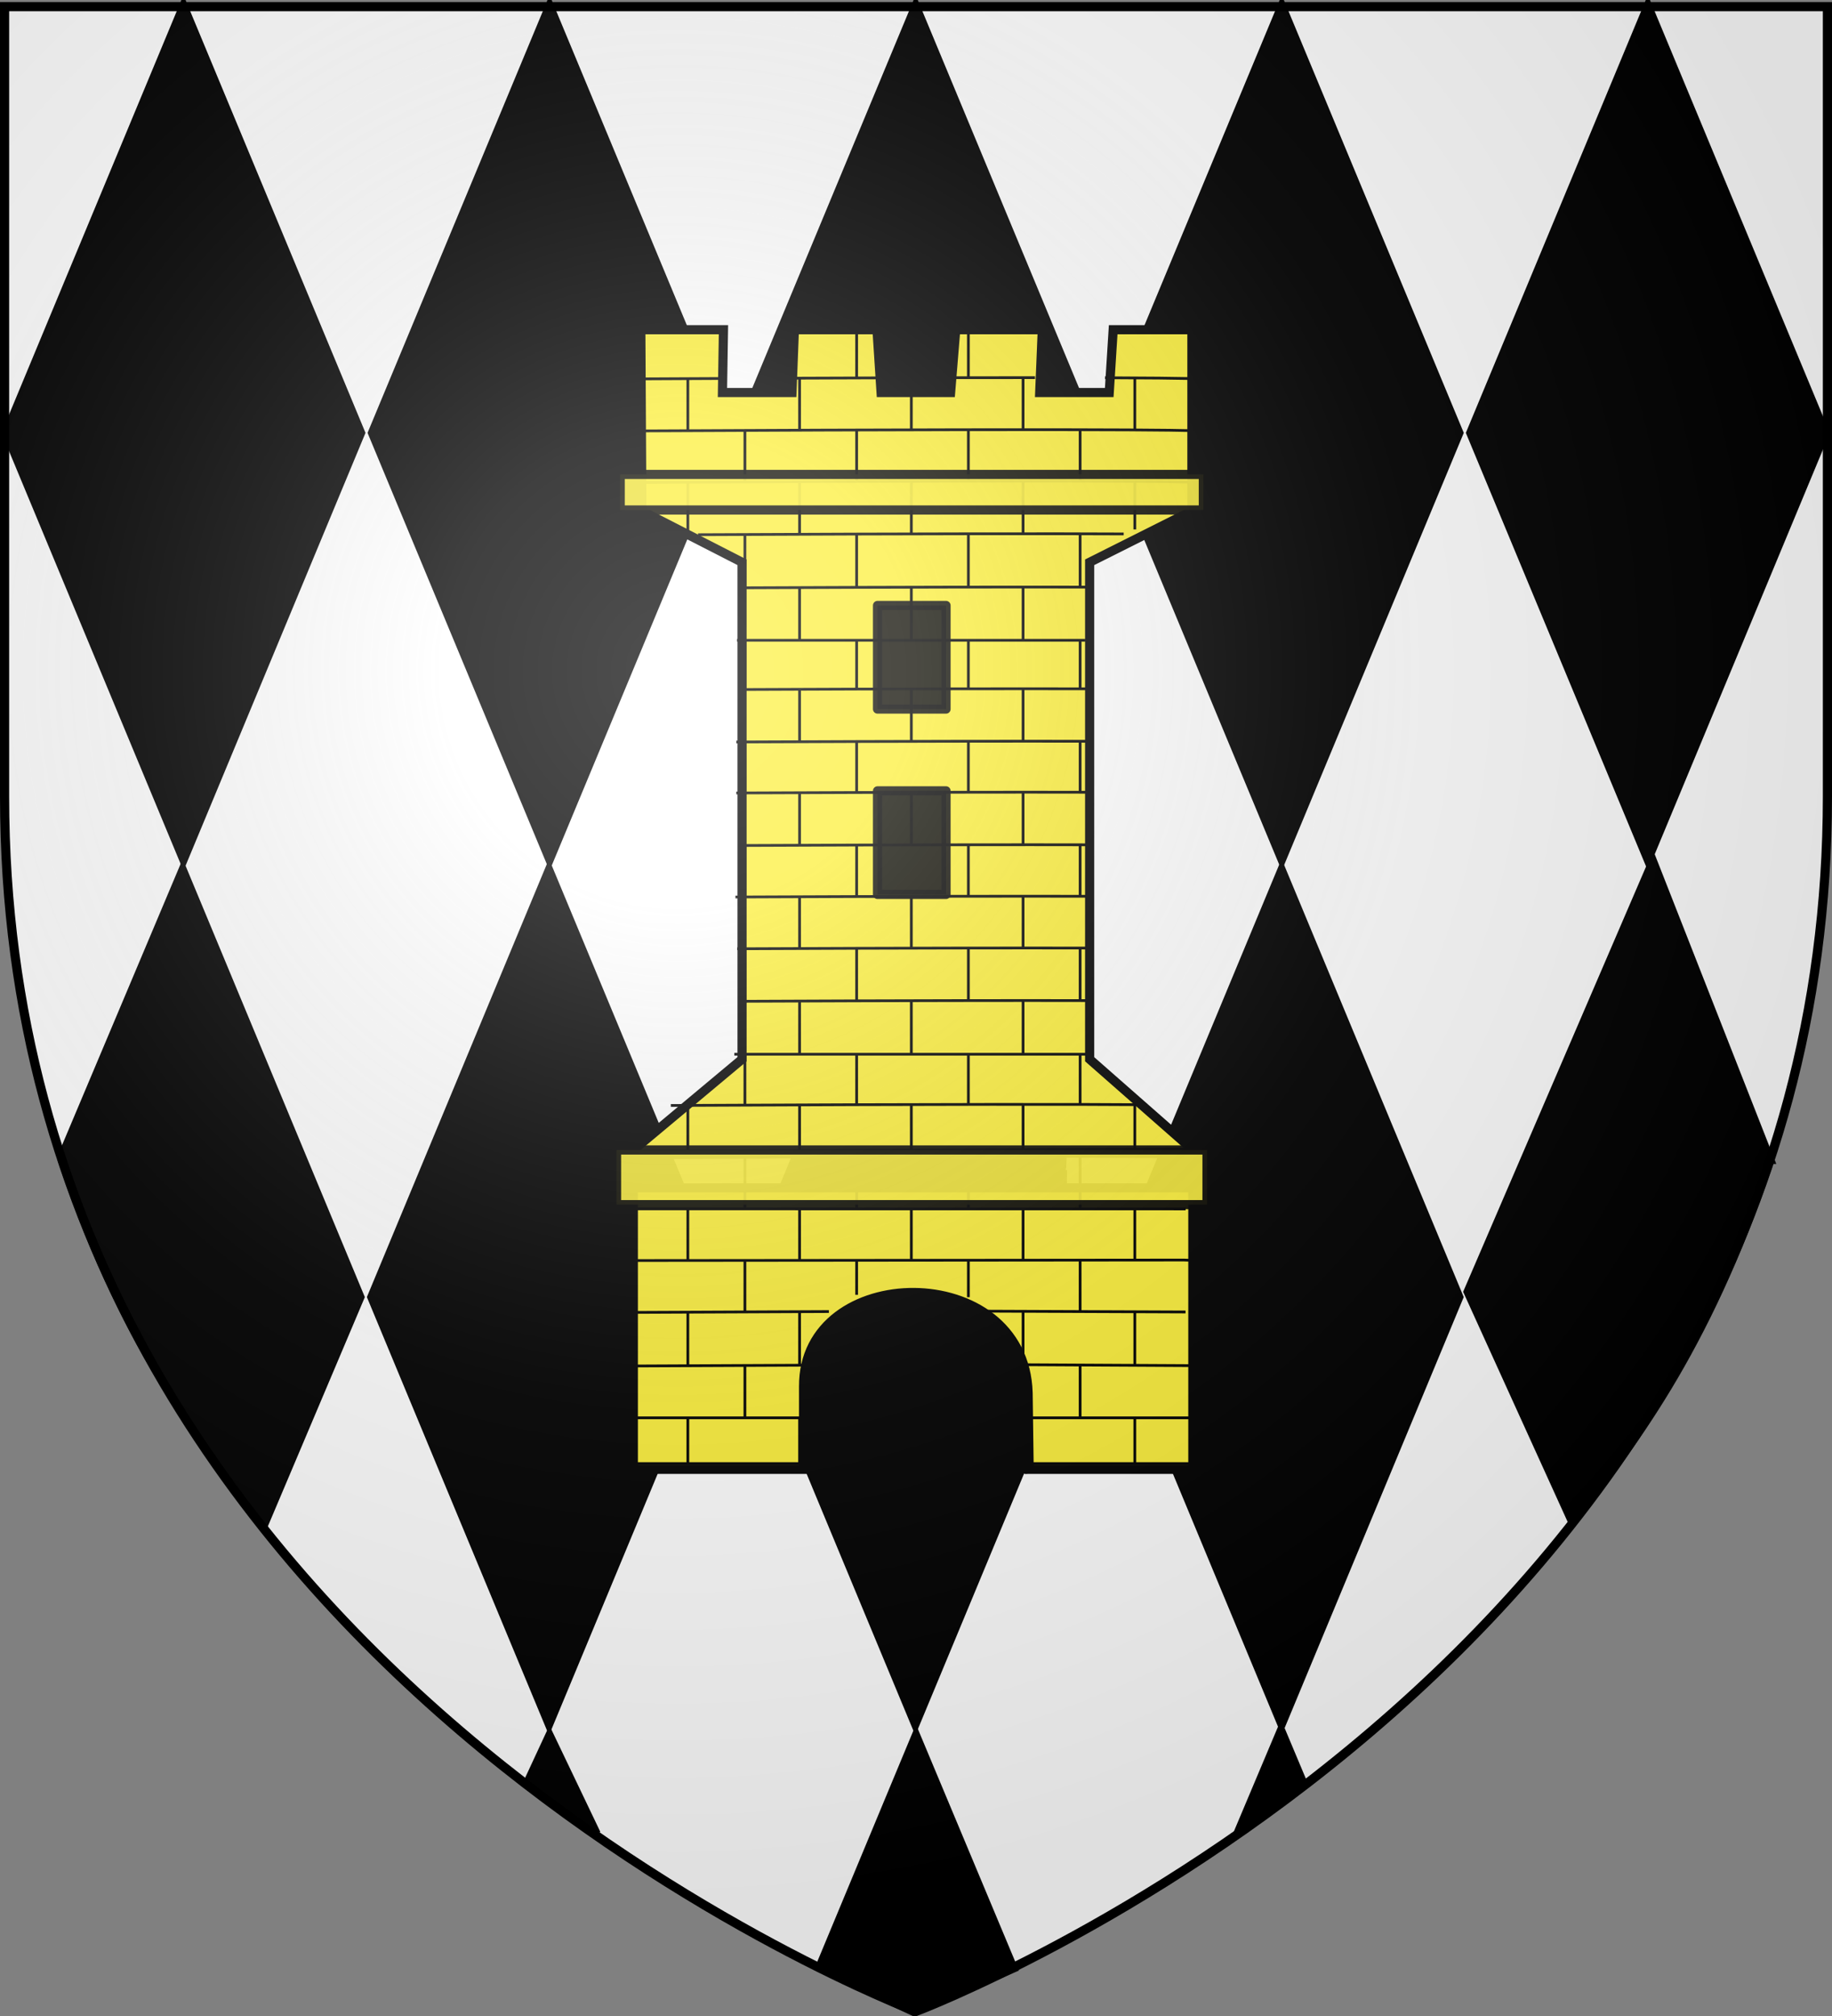 <svg xmlns="http://www.w3.org/2000/svg" xmlns:xlink="http://www.w3.org/1999/xlink" width="600" height="660" version="1.0"><rect width="100%" height="100%" fill="#808080" stroke="none"/><defs><linearGradient id="b"><stop offset="0" style="stop-color:white;stop-opacity:.314"/><stop offset=".19" style="stop-color:white;stop-opacity:.251"/><stop offset=".6" style="stop-color:#6b6b6b;stop-opacity:.125"/><stop offset="1" style="stop-color:black;stop-opacity:.125"/></linearGradient><linearGradient id="a"><stop offset="0" style="stop-color:#fd0000;stop-opacity:1"/><stop offset=".5" style="stop-color:#e77275;stop-opacity:.659"/><stop offset="1" style="stop-color:black;stop-opacity:.323"/></linearGradient><linearGradient id="c"><stop offset="0" style="stop-color:white;stop-opacity:1"/><stop offset="1" style="stop-color:white;stop-opacity:1"/></linearGradient><radialGradient xlink:href="#b" id="d" cx="221.445" cy="226.331" r="300" fx="221.445" fy="226.331" gradientTransform="matrix(1.353 0 0 1.349 -77.63 -85.747)" gradientUnits="userSpaceOnUse"/></defs><g style="opacity:1;display:inline"><path d="M300.397 658.5s298.5-112.32 298.5-397.772V2.176h-597v258.552c0 285.452 298.5 397.772 298.5 397.772z" style="fill:#fff;fill-opacity:1;fill-rule:evenodd;stroke:none;stroke-width:1px;stroke-linecap:butt;stroke-linejoin:miter;stroke-opacity:1"/></g><g style="display:inline"><g style="fill:#000;fill-opacity:1"><path d="M-144.862 164.252H67.971v212.833h-212.833zM73.649 382.763h212.833v212.833H73.649zM292.161 601.275h212.833v212.833H292.161zM510.672 819.786h212.833v212.833H510.672zM729.184 1038.298h212.833v212.833H729.184z" style="opacity:1;fill:#000;fill-opacity:1;fill-rule:evenodd;stroke:#000;stroke-width:4.457;stroke-miterlimit:4;stroke-dasharray:none;stroke-opacity:1;display:inline" transform="scale(.388 .933) rotate(-45 -85.168 -22.075)"/></g><path d="m-179.606 231.022 103.697.73v152.164l-81.239-.73c-10.953-37.285-29.252-89.431-22.458-152.164z" style="fill:#000;fill-opacity:1;fill-rule:evenodd;stroke:#000;stroke-width:3.187;stroke-miterlimit:4;stroke-opacity:1;display:inline" transform="scale(.543 1.306) rotate(-45)"/><path d="M-71.85 387.976H80.314V540.14H-71.85zM84.374 544.199h152.164v152.164H84.374zM240.597 700.423h152.164v152.164H240.597z" style="fill:#000;fill-opacity:1;fill-rule:evenodd;stroke:#000;stroke-width:3.187;stroke-miterlimit:4;stroke-dasharray:none;stroke-opacity:1;display:inline" transform="scale(.543 1.306) rotate(-45)"/><path d="m172.578 583.922 7.386-15.902 15.426 32.24-22.812-16.338zM268.29 644.212l31.702-76.192 31.975 76.394-32.536 14.337-31.141-14.54zM426.935 583.985 419.55 566.4l-14.304 33.924 21.69-16.338zM579.789 379.72l-38.433-97.87-60.7 141.049 34.296 75.453c18.53-24.312 43.348-54.44 64.837-118.631z" style="fill:#000;fill-opacity:1;fill-rule:evenodd;stroke:#000;stroke-width:2.684;stroke-miterlimit:4;stroke-opacity:1;display:inline"/><g transform="translate(8 -6)"><path d="M298.987 424.773c0-4.003.112-7.359-.616-12.817-.727-5.459.364-10.917.364-14.92s-.727-10.917.364-17.103c1.092-6.187 2.548-9.462 7.278-12.373 4.731-2.911 4.003-4.003 10.917-4.003s9.462.728 11.281 1.456c1.82.728 6.914 4.73 8.37 7.642 1.456 2.91 3.639 4.003 3.639 13.1v32.751c0 1.456.364 5.512.364 5.512l-41.961.755z" style="fill:#fff;fill-opacity:1;fill-rule:evenodd;stroke:none;stroke-width:1px;stroke-linecap:butt;stroke-linejoin:miter;stroke-opacity:1"/><g style="fill:#2b5df2"><path d="M326.483 507.923c2.668-1.334 6.67-2.668 8.672-.667 2 2.001 3.335 6.003 2.668 16.676-.667 10.672 0 23.345-.667 24.68-.667 1.333-8.689 3.118-10.69.45-2.001-2.668.017-16.46.017-23.796 0-7.337-.667-16.009 0-17.343z" style="fill:#fff;fill-opacity:1;fill-rule:evenodd;stroke:none;stroke-width:1px;stroke-linecap:butt;stroke-linejoin:miter;stroke-opacity:1" transform="matrix(.558 0 0 .558 106.018 -45.81)"/><path d="M428.698 508.33c2.668-1.334 6.67-2.668 8.67-.667 2.002 2.001 3.336 6.003 2.669 16.676-.667 10.672 0 23.345-.667 24.68-.667 1.333-8.689 4.019-10.69 1.35-2-2.667-1.334-16.008-1.334-23.345s.685-17.36 1.352-18.694z" style="fill:#fff;fill-opacity:1;fill-rule:evenodd;stroke:none;stroke-width:1px;stroke-linecap:butt;stroke-linejoin:miter;stroke-opacity:1;display:inline" transform="matrix(.558 0 0 .558 106.018 -45.81)"/></g><path d="M298.88 417.37c-.234-3.954-.36-9.873-.28-13.154.082-3.28.195-9.871.251-14.647.16-13.496 1.58-17.35 8.136-22.07 4.727-3.404 5.817-3.69 13.061-3.434 7.382.261 9.458 1.03 13.51 5.008 3.777 3.707 5.86 7.515 6.488 11.858.277 1.92.509 12.294.514 23.053l.01 19.562-1.136.23c-.625.126-9.91.355-20.63.507l-19.495.278-.428-7.19z" style="fill:#000;fill-opacity:1;stroke:#000;stroke-width:2.02;stroke-miterlimit:4;stroke-dasharray:none;stroke-opacity:0"/><path d="m299.015 422.597.009-2.14.124 2.03c.068 1.118.141 2.049.163 2.07.056.054 23.308-.283 30.665-.445 7.057-.155 9.113-.24 10.015-.413l.579-.11.009-1.973c.008-1.785.014-1.893.064-1.136.03.46.104 1.437.164 2.172l.108 1.336c-.007.004-41.384.748-41.611.749h-.297l.008-2.14zM298.137 409.649c-.003-.066.012-.103.033-.082.02.02.023.075.005.12-.02.05-.035.035-.038-.038z" style="fill:#000;fill-opacity:1;stroke:#000;stroke-width:.25;stroke-miterlimit:4;stroke-dasharray:none;stroke-opacity:0"/><path d="M298.632 414.06c0-.11-.086-.908-.19-1.776-.391-3.228-.365-5.762.118-11.422.029-.33.038 1.406.021 3.907-.019 2.858-.002 5.397.047 6.958.042 1.353.06 2.475.04 2.495-.02.02-.036-.053-.036-.162z" style="fill:#000;fill-opacity:1;stroke:#000;stroke-width:.25;stroke-miterlimit:4;stroke-dasharray:none;stroke-opacity:0"/><path d="M299.226 402.777c.001.152-.014.3-.06.445-.065.167-.19.3-.282.45a.455.455 0 0 0-.033.321c.03.119.045.24.053.362.007.125.007.25.007.375l-.001.383-.003.505c-.003.214-.002.428 0 .641.01.17-.003.339-.026.508-.025.21-.03.42-.034.632-.002.151 0 .303 0 .454 0 .182-.004.364-.004.546-.004.178.015.357-.01.534-.054.232-.082.47-.1.707-.013.21-.014.419-.018.628-.007.291 0 .583 0 .874a83.713 83.713 0 0 1 .005 1.288c-.004.177.034.351.069.524.04.218.045.44.05.66l-.003.951c.012.157-.025.323.022.477.046.15.213.407.29.538.203.362.478.68.682 1.041.106.19.126.268.2.47.083.266.181.555.095.832-.052.1-.092.208-.162.297-.389.219-.868.79-.979.24a1.148 1.148 0 0 0-.082-.333 7.065 7.065 0 0 1-.218-.472c.012-.01-.133-.358-.092-.205 1.06-.641.86-.703.74-.33-.048.148-.102.292-.155.437a3.594 3.594 0 0 0-.19.811c-.007.135-.03.273-.01.407.238.192.037.025-.786.388-.025.01.044-.034.06-.056.089-.134.13-.313.18-.463.093-.3.163-.606.203-.917.015-.114.02-.234-.05-.33-.054-.074-.135-.116-.195-.186-.039-.074-.025-.034-.041-.118l.82-.428c-.004.046-.008.024.011.067.066.068.155.112.204.196.078.12.094.256.068.397-.048.318-.13.63-.217.938-.05.182-.503 1.932-1.075.945-.024-.144 0-.292.01-.436.038-.285.105-.565.2-.837.048-.14.099-.278.135-.42l.019-.08c.003-.018-.008-.044.007-.054.262-.176.54-.328.808-.492.09.086.11.203.146.318.064.16.132.318.22.466.054.11.081.23.094.352.004.022.006.089.032.103.01.006.045-.018.034-.011l-.765.443c.115-.033.127-.167.192-.253.138-.242.041-.543-.025-.792-.028-.077-.051-.156-.083-.231-.192-.46-.51-.857-.786-1.267-.101-.15-.277-.377-.335-.554-.052-.159-.008-.33-.022-.492 0-.314 0-.629-.009-.943a4.156 4.156 0 0 0-.048-.643c-.033-.179-.084-.357-.078-.54.002-.21.004-.418.001-.628l.003-.664c0-.292.006-.583 0-.874a6.98 6.98 0 0 1 .01-.632c.021-.239.048-.477.092-.713.038-.17.01-.348.021-.522 0-.18-.004-.36-.005-.54a14.583 14.583 0 0 1 .035-1.099c.015-.167.043-.332.032-.5.001-.213.002-.427-.001-.64l-.003-.502v-.383c0-.123 0-.246-.005-.37a1.718 1.718 0 0 0-.047-.348.616.616 0 0 1 .008-.384c.084-.155.205-.281.287-.437a.821.821 0 0 0 .066-.41l.827-.422z" style="fill:#000;fill-opacity:1;stroke:#000;stroke-width:4;stroke-miterlimit:4;stroke-dasharray:none;stroke-opacity:0"/><path d="M299.1 416.356c-.022.23-.001.457.018.686.021.21.031.421.036.632 0 .203.003.406.004.608a34.89 34.89 0 0 0 0 .578v.53c0 .155.002.311.001.467v.459c-.002.183-.003.365-.001.548a.53.53 0 0 0 .073.323c.064.056.136.103.198.162.076.09.092.205.102.319.004.065.003.13.01.195l-.829.423a1.47 1.47 0 0 0 0-.193c-.006-.089-.008-.186-.07-.256-.071-.06-.15-.112-.21-.183a.618.618 0 0 1-.09-.374c.002-.183.001-.365-.001-.547v-.46c-.001-.155.001-.312.001-.468v-.53c.002-.192.003-.385.001-.578.001-.202.004-.404-.001-.607-.004-.21-.01-.42-.029-.629a8.556 8.556 0 0 1-.037-.686l.823-.42z" style="fill:#000;fill-opacity:1;stroke:#000;stroke-width:4;stroke-miterlimit:4;stroke-dasharray:none;stroke-opacity:0"/><path d="M299.43 421.672c.146.131.222.308.305.482.036.075.056.155.107.222l-.796.47c-.05-.076-.077-.158-.109-.242-.072-.164-.137-.333-.291-.44l.783-.492zM299.788 422.527c.001.016 0 .032.003.047.012.052.054.102.078.15.028.056.029.062.05.122a.672.672 0 0 1 .02.351c-.018.115-.023.231-.026.347.002.102-.011.203-.01.305.005.076.053.118.112.159.08.086.192.11.3.144.171.052.349.075.527.087.132.006.264.005.396.004a.399.399 0 0 0 .165-.026c.028-.012.053-.033.08-.047a29129 29129 0 0 1-.756.432c.316-.236.633-.52 1.029-.595.13-.017.26-.015.391-.015.167.024.335.044.504.055.09.005.181.007.272.008l-.746.54a4.448 4.448 0 0 1-.273-.014c-.167-.016-.333-.043-.5-.048-.127.002-.257 0-.38.04-.311.136-.026.013.707-.417.012-.008-.028.01-.04.018-.056.034-.017.019-.065.063-.011.01-.025.017-.037.025-.4.233-.664.53-1.097.523-.132 0-.265 0-.397-.013-.181-.02-.36-.052-.534-.104-.122-.035-.238-.073-.33-.166-.075-.063-.136-.129-.153-.23-.005-.105.014-.206.012-.311.002-.119.005-.238.02-.356.015-.106.044-.208.004-.313-.042-.12-.122-.22-.152-.343l.826-.422z" style="fill:#000;fill-opacity:1;stroke:#000;stroke-width:4;stroke-miterlimit:4;stroke-dasharray:none;stroke-opacity:0"/><path d="M299.913 424.24c.141.004.282.003.424.003a212.63 212.63 0 0 1 1.875.002c.216.002.432.001.648 0h.564c.151-.002.302-.002.454-.002h2.468c.18.003.36.002.54 0h.932c.171.002.343.001.515 0h.421c.15.004.298.007.445-.025.152-.032.308-.03.462-.033a29.963 29.963 0 0 1 .98-.002l.6-.001c.15-.002.3-.002.45-.001h.468a141.623 141.623 0 0 1 .89 0h.453l.353-.001-.745.541h-.351l-.451-.001-.504.001h-.39c-.155 0-.31-.002-.467 0l-.447-.001a93.584 93.584 0 0 0-1.082 0c-.165 0-.33 0-.494.004a2.727 2.727 0 0 0-.461.048c-.15.02-.302.007-.452.011h-.421c-.171 0-.342-.002-.513 0h-.932c-.18-.001-.36-.002-.54 0h-1.283l-.393.001h-.378l-.416-.001-.451-.001h-.563a33.45 33.45 0 0 0-.648 0c-.15.002-.3.002-.449 0h-.536c-.166 0-.332 0-.497.002h-.398c-.144-.001-.287-.002-.431.002l.75-.546z" style="fill:#000;fill-opacity:1;stroke:#000;stroke-width:4;stroke-miterlimit:4;stroke-dasharray:none;stroke-opacity:0"/><path d="M313.975 424.053c.142.004.283.003.424.002h.45c.095 0 .045-.003.15.012l-.747.532c-.102-.004-.053-.003-.147-.003h-.45c-.143 0-.287-.002-.43.002l.75-.545z" style="fill:#000;fill-opacity:1;stroke:#000;stroke-width:4;stroke-miterlimit:4;stroke-dasharray:none;stroke-opacity:0"/><path d="M313.85 424.115c.177.005.353.005.53.005.185-.002.371 0 .557 0 .177 0 .352.032.528.047.132.011.265.012.398.013.12-.007.246.017.363-.013.107-.031.218-.04.329-.046.122-.005.246-.004.369-.004.162 0 .324.002.486.004.204.001.408-.001.612-.002.137-.001.274-.002.411-.001l.529.002c.188.001.376 0 .565-.002.143.004.282.005.422-.025l.046-.025c-.251.143-.503.286-.755.426-.027.015.048-.039.074-.054.28-.16.559-.325.844-.477.02-.01.044-.006.067-.01.145-.02.29-.022.437-.024.072.012.145.024.218.034l-.75.53c-.07-.01-.141-.022-.212-.022a1.865 1.865 0 0 0-.424.042c-.33.124-.078.033.682-.41a.325.325 0 0 0-.04.022c-.012.01-.021.023-.035.03-.824.485-.521.418-.889.493-.142.018-.285.008-.428.01-.186-.001-.373-.003-.56-.002l-.535.002h-.409c-.201-.002-.403-.004-.605-.003-.165.002-.331.004-.497.004-.122 0-.244 0-.366.01-.11.01-.217.032-.325.05-.123.005-.247.002-.37.002a4.224 4.224 0 0 1-.4-.022c-.172-.019-.344-.048-.518-.043-.186 0-.372.002-.558 0-.18 0-.361 0-.542.005l.751-.546z" style="fill:#000;fill-opacity:1;stroke:#000;stroke-width:4;stroke-miterlimit:4;stroke-dasharray:none;stroke-opacity:0"/><path d="M319.913 423.928c.18-.009.354.021.53.058.166.04.335.058.505.066.14.005.28.004.42.004.16.002.32 0 .481 0h.443c.108-.031.218-.048.33-.057a5.23 5.23 0 0 1 .378-.006c.176.002.352 0 .529 0h1.7c.206.001.411.004.617.004.13-.003.265.01.393-.026l.11-.048-.751.425.04-.024c.278-.16.554-.325.834-.48.04-.022.158-.027.204-.037.196-.063.4-.09.604-.111.154-.013.309-.014.463-.015l-.74.538a4.553 4.553 0 0 0-.456.021 3.591 3.591 0 0 0-.601.122c-.045.01-.102.02-.146.038-.017.006-.064.033-.049.024 1.978-1.158-.095.074-.129.068-.165.05-.338.038-.509.037-.21 0-.419.003-.628.005h-1.25l-.447-.002c-.177 0-.354-.002-.53 0-.126.004-.253.004-.378.018-.11.014-.22.044-.332.046H320.624c-.14.001-.281 0-.421-.01a3.098 3.098 0 0 1-.508-.079 2.024 2.024 0 0 0-.533-.034l.75-.545z" style="fill:#000;fill-opacity:1;stroke:#000;stroke-width:4;stroke-miterlimit:4;stroke-dasharray:none;stroke-opacity:0"/><path d="M326.293 423.693c.206.03.414.04.622.046.157.006.313.005.47.006l-.74.537c-.157 0-.314-.003-.47-.01a14.447 14.447 0 0 1-.643-.049l.761-.53z" style="fill:#000;fill-opacity:1;stroke:#000;stroke-width:4;stroke-miterlimit:4;stroke-dasharray:none;stroke-opacity:0"/><path d="M326.35 423.865c.154.001.304.001.456.026.123.023.248.032.373.036.123.004.247.003.37.003h.813c.105-.032.212-.047.321-.056.135-.009.27-.006.406-.005h.513l.44-.001c.124-.009.252.016.372-.014.017-.004.035-.006.051-.013a.56.56 0 0 0 .081-.046c-.239.137-.957.545-.72.406l.831-.483a4.75 4.75 0 0 1 .623-.032c.233-.002.465-.005.698-.004.247.005.494.003.74 0l.458-.002H333.75l-.742.54a9.961 9.961 0 0 1-.203.002h-.374l-.45-.004a28.642 28.642 0 0 0-.74 0c-.23 0-.46-.004-.69 0-.203.008-.427-.007-.614.082.25-.146.5-.293.751-.438a.222.222 0 0 1-.037.025c-.279.164-.612.468-.976.52-.126.004-.251 0-.377.002l-.438-.002c-.17 0-.34-.002-.51 0-.137.002-.273.004-.408.018-.109.014-.216.044-.326.046h-.812c-.125 0-.25 0-.373-.005a3.176 3.176 0 0 1-.377-.045c-.15-.02-.303-.014-.455-.01l.751-.546z" style="fill:#000;fill-opacity:1;stroke:#000;stroke-width:4;stroke-miterlimit:4;stroke-dasharray:none;stroke-opacity:0"/><path d="M330.683 423.742c.275.01.55.008.826.005a209.644 209.644 0 0 1 .98-.005c.118.014.226-.013.34-.036.19-.015.382-.018.574-.022.175.006.338-.047.502-.1.212-.073.433-.116.655-.142.24-.008.48-.01.72-.01.155-.004.31.007.466-.006-.79.589-.515.547-1.04.546-.134 0-.268 0-.402-.002-.149.027-.3.044-.45.055a.533.533 0 0 0-.164.058.428.428 0 0 1-.045.022c.797-.458.992-.592.716-.404-.277.16-.552.325-.831.482-.015.008-.032.009-.048.014-.012.004-.046.021-.035.015.26-.15.53-.283.783-.445.014-.009-.015-.03-.02-.045-.006-.013-.008-.027-.012-.04.155-.004.312.003.468.005.247.008.496-.018.743.006.234.046.47.08.708.1.194.022.382-.043.572-.075.159-.02.327-.03.476-.094a.857.857 0 0 1 .343-.064l.646-.003c.244.004.488.003.732 0l.475-.002c.174.003.349.002.523.001a.673.673 0 0 0 .375-.099.868.868 0 0 1 .352-.085c.098-.007.195.012.278-.046l-.727.572c-.096.017-.194.012-.29.025a.98.98 0 0 0-.334.11.917.917 0 0 1-.396.062c-.175 0-.35-.002-.526.001l-.467-.003a31.13 31.13 0 0 0-.733 0c-.216-.001-.432-.004-.648.013-.114.014-.224.04-.331.083a5.036 5.036 0 0 1-.478.08c-.193.036-.387.084-.585.052-.235-.026-.468-.07-.704-.098-.244-.009-.488-.006-.732-.007-.169.002-.342.019-.509-.005-.029-.032-.105-.085-.069-.108.001-.001 2.15-1.217.14-.064.336-.23.679-.516 1.093-.56.151-.014.301-.04.453-.048l.407-.001c.466-.002.575-.122-.463.544-.146-.02-.297 0-.444-.008-.24 0-.48-.004-.72.023a3.098 3.098 0 0 0-.639.151c-.17.056-.342.09-.522.082-.191.003-.384.004-.572.042a1.569 1.569 0 0 1-.35.02 72.827 72.827 0 0 1-.965-.005c-.28-.003-.56-.004-.841.005l.746-.542zM341.292 404.02c.028.208.034.418.041.627.008.214.01.427-.026.638-.044.138-.07.276-.073.42.007.189.029.376.04.563.011.168.009.336.008.504-.003.224-.002.447-.002.67 0 .177.003.353.005.528.01.142-.017.281-.036.421-.022.119-.056.234-.073.353a4.374 4.374 0 0 0-.02.457v.544c-.01.194-.043.384-.046.578.015.226.03.452.035.678-.003.355.006.708.028 1.062.02.266.034.533.044.8.014.143-.02.284-.039.426-.018.179-.018.36-.019.54.018.218-.045.416-.126.616-.05.14-.177.27-.179.426 0 .035.006.07.01.106.043.243.103.482.118.729-.006.153.021.305.037.458.014.147.013.296.014.444-.01.13.016.258.038.386.006.143.04.282.06.424.02.158.024.317.027.476.006.178.003.354-.024.53-.038.166-.063.335-.093.502-.053.268-.061.542-.071.813.01.3-.062.59-.121.88-.028.203-.092.398-.142.595-.033.137-.03.278-.083.41a.827.827 0 0 0-.08.303c0 .015-.002.03 0 .045.004.017.01.048.026.044.006-.002.011-.02.006-.018-.862.436-1.096.487-.78.416.046-.092.04-.202.043-.301.002-.116-.009-.232.03-.343.273-.163.54-.334.817-.49.012-.007.028.006.043.004.01 0 .042-.018.032-.012-.257.145-.515.287-.772.432-.01.006.024-.008.033-.016.01-.01.016-.024.024-.036.146-.355.26-.26.855-.582.016-.008.035.013.049.026.04.038.055.08.077.13.054.149.06.309.067.466.005.137.005.275.005.413v.126l-.822.418v-.127c.002-.136.003-.273.001-.41-.004-.145-.007-.293-.054-.432-.008-.016-.016-.055-.031-.045-.007.005-.021.024-.014.02 1.832-1.077.826-.637.706-.391 0 .003-.023.104-.029.107-.27.166-.552.315-.831.467-.011.006-.025.002-.037.007-.01.004-.017.012-.026.018l.761-.46c-.099.058-.054.197-.062.293a2.916 2.916 0 0 1-.017.335c-.03.417-.895.79-.926.308a.886.886 0 0 1 .066-.331c.016-.032.038-.062.05-.096.034-.096.013-.204.046-.302.05-.2.127-.392.154-.596.065-.287.145-.572.133-.869.006-.273.02-.546.049-.818.034-.167.053-.338.1-.504.034-.17.027-.338.025-.51a4.007 4.007 0 0 0-.023-.466c-.02-.14-.054-.279-.063-.42-.02-.134-.05-.266-.039-.402a6.439 6.439 0 0 0-.013-.436c-.013-.155-.04-.31-.036-.465a2.79 2.79 0 0 0-.106-.722c-.01-.04-.023-.08-.028-.122-.02-.168.106-.316.176-.456.08-.188.156-.372.132-.58.003-.182.008-.365.016-.547.008-.141.048-.277.047-.419 0-.269-.007-.538-.02-.807-.018-.352-.042-.704-.044-1.056-.008-.227-.025-.453-.038-.679a3.32 3.32 0 0 1 .04-.576v-.544c0-.154-.006-.309.007-.463.012-.121.036-.24.076-.355.017-.137.047-.272.04-.41l.005-.533c0-.223.001-.446-.001-.668a20.596 20.596 0 0 0-.01-.498c-.007-.19-.022-.379-.037-.568-.01-.15 0-.297.056-.438.063-.2.056-.415.05-.622a3.595 3.595 0 0 0-.055-.604l.819-.438z" style="fill:#000;fill-opacity:1;stroke:#000;stroke-width:4;stroke-miterlimit:4;stroke-dasharray:none;stroke-opacity:0"/><path d="M340.52 405.32c-.025-.221-.032-.443-.04-.665-.014-.178-.004-.358-.02-.536-.003-.126-.056-.23-.108-.341l.803-.455c.055.12.115.234.12.37.021.182-.001.366.01.548.006.214.013.43.054.641l-.818.437z" style="fill:#241c1c;fill-opacity:1;stroke:#000;stroke-width:4;stroke-miterlimit:4;stroke-dasharray:none;stroke-opacity:0"/><path d="M340.837 405.374c-.045-.45-.125-.9-.249-1.336-.1-.334-.207-.67-.253-1.019-.01-.08-.013-.161-.02-.242-.036-.54.014-1.08.05-1.618l.025-.435.79-.396c-.02.29-.008.143-.034.44-.046.533-.095 1.07-.052 1.603.046.425.132.842.266 1.248.052.197.076.278.117.48.059.285.09.577.186.854l-.826.42z" style="fill:#000;fill-opacity:1;stroke:#000;stroke-width:4;stroke-miterlimit:4;stroke-dasharray:none;stroke-opacity:0"/><path d="M340.396 405.194c-.005-.35.004-.7.006-1.05.007-.4.017-.8.022-1.2.017-.471-.009-.942-.047-1.412-.024-.198-.02-.399-.04-.597a4.59 4.59 0 0 1-.047-.554c.015-.355.025-.71.038-1.065.01-.227.015-.455.015-.682.011-.272-.017-.543-.027-.814-.02-.357-.079-.71-.124-1.063.002-.37.003-.18-.002-.57l.767-.393c.015.378.002.196.035.545.03.358.083.714.117 1.071.02.27.051.54.047.81-.005.23-.005.461-.023.69a9.821 9.821 0 0 0-.035 1.056c.01.181.022.363.052.542.025.203.006.41.023.613.016.476.031.952.027 1.428.003.397.013.793.002 1.19-.011.338-.035.682.012 1.018l-.818.437zM340.396 395.998a5.106 5.106 0 0 1 .003-.94c.034-.432.08-.862.112-1.294.023-.359.026-.718.047-1.076.015-.36.048-.717.077-1.075.027-.362.028-.724.025-1.086.011-.322 0-.642-.039-.962l-.02-.165.792-.416.02.166c.038.322.066.644.05.969-.008.364-.017.73-.03 1.094-.02.359-.07.716-.08 1.075-.021.359-.022.718-.043 1.076-.037.434-.102.864-.124 1.299-.014.3-.03.604.028.9l-.818.435z" style="fill:#000;fill-opacity:1;stroke:#000;stroke-width:4;stroke-miterlimit:4;stroke-dasharray:none;stroke-opacity:0"/><path d="M340.52 396.32c-.034-.198-.034-.399-.04-.599-.005-.423.004-.847.008-1.27.007-.536 0-1.072-.006-1.607-.008-.409.01-.817-.011-1.225-.018-.226-.043-.451-.059-.677-.01-.152-.005-.302-.023-.453-.023-.16-.034-.32-.058-.48-.034-.204-.027-.412-.052-.617a4.286 4.286 0 0 1-.057-.412 8.57 8.57 0 0 1-.007-.286l.82-.418c0 .093 0 .187.006.28.008.138.026.275.047.412.022.204.015.41.053.613.027.16.039.321.059.482.02.153.028.304.027.458.008.23.026.46.037.69.012.41.002.822.003 1.233-.005.537-.013 1.075-.006 1.613.004.418.01.835.023 1.252.006.191.013.385.055.573l-.818.437z" style="fill:#000;fill-opacity:1;stroke:#000;stroke-width:4;stroke-miterlimit:4;stroke-dasharray:none;stroke-opacity:0"/><path d="M340.587 394.741c.013-.228.01-.456.008-.685-.01-.234-.01-.468-.006-.703.019-.298-.005-.596-.029-.893a8.092 8.092 0 0 1-.026-.675c-.005-.192.017-.409-.099-.573-.119-.129-.162-.302-.204-.467-.016-.066-.008-.038-.021-.085l.821-.435c.003.049 0 .02.008.085.03.16.078.315.188.437.016.025.035.048.048.075.082.166.052.372.068.55.003.224.008.448.02.672.017.3.041.6.032.9-.001.234 0 .467.01.7-.002.226-.005.451.008.677l-.826.42z" style="fill:#000;fill-opacity:1;stroke:#000;stroke-width:4;stroke-miterlimit:4;stroke-dasharray:none;stroke-opacity:0"/><path d="M341.1 391.035c0 .024-.002.047-.003.071l-.82.418-.002-.068.825-.42z" style="fill:#000;fill-opacity:1;stroke:#000;stroke-width:4;stroke-miterlimit:4;stroke-dasharray:none;stroke-opacity:0"/><path d="M340.277 394.475c.068-.827.086-1.656.075-2.486-.006-.365-.01-.73-.088-1.088l.787-.419c.057.377.042.755.032 1.135-.017.813-.06 1.628.015 2.44l-.821.418zM340.091 390.672c-.002-.043-.002-.086-.008-.128-.072-.48-.001.231-.083-.466-.02-.165-.03-.332-.046-.498l.72-.38c.067.359.133.718.25 1.065l-.832.407zM339.672 386.774c.058-.28.029-.136.087-.43l.791-.385c-.05.286-.027.148-.067.414l-.811.401z" style="fill:#000;fill-opacity:1;stroke:#000;stroke-width:4;stroke-miterlimit:4;stroke-dasharray:none;stroke-opacity:0"/><path d="M340.274 388.686c.015-.316.099-.624.155-.935.099-.64.114-1.292.12-1.94.02-.47-.017-.938-.056-1.406-.018-.338-.011-.676-.014-1.014.001-.247.003-.494-.026-.74l.808-.421c.02.252.009.504.011.757 0 .335.007.67.022 1.004.014.477.028.955.02 1.432-.02.648-.031 1.296-.091 1.941-.05.298-.13.599-.122.901l-.827.421z" style="fill:#000;fill-opacity:1;stroke:#000;stroke-width:4;stroke-miterlimit:4;stroke-dasharray:none;stroke-opacity:0"/><path d="M340.212 387.991c.02-.306-.038-.611-.077-.914-.035-.253-.005-.51.007-.765.006-.194.017-.388-.004-.582-.032-.199-.032-.4-.037-.6.003-.194-.035-.384-.053-.575-.022-.26.015-.52.02-.781.004-.32-.018-.64-.027-.959-.004-.24.003-.478-.026-.716a3.243 3.243 0 0 1-.042-.485 1.09 1.09 0 0 0-.057-.423c-.047-.103-.078-.211-.118-.316l.808-.449c.04.105.068.214.117.315.055.148.069.298.062.456.006.16.018.32.04.478.025.242.014.485.02.728.006.321.009.643.023.964 0 .255-.033.51-.007.764.017.195.048.389.046.585.005.197.016.394.043.589.023.2.013.4 0 .6-.013.251-.037.503-.016.754.029.304.072.607.104.912l-.826.42zM298.149 403.624c0-.213.033-.42.101-.621a4.15 4.15 0 0 0 .22-.697 3.88 3.88 0 0 0 .058-.62c.002-.13 0-.262 0-.393-.002-.15.002-.299.002-.449-.008-.39-.238-.017.81-.473.016-.007-.022.024-.03.038-.012.024-.043.128-.05.147-.06.204-.078.418-.126.626a3.24 3.24 0 0 0-.1.49 5.522 5.522 0 0 1-.156.754 2.455 2.455 0 0 0-.088.493c-.009.36.166.078-.82.427-.023.008.015-.05.02-.074.015-.081.019-.15.026-.234.02-.305.02-.611.023-.917-.001-.352.008-.703.042-1.053.03-.246.052-.492.065-.74.045-.44.046-.382.863-.539.056-.01.003.114.003.171v.224c-.003.558-.1 1.112-.214 1.656-.18.687-.33 1.38-.413 2.086-.02.218-.044.436-.036.655 0 .018.005.154.027.19.003.005.013-.004.02-.005.11-.32.02-.027-.745.38-.018.009.03-.028.043-.043a.523.523 0 0 0 .039-.054c.033-.051.053-.093.082-.148.16-.335.238-.7.306-1.061.092-.613.196-1.223.256-1.84.065-.663.09-1.328.096-1.992 0-.341 0-.682.019-1.022.016-.218.028-.437.033-.656.012-.17.002-.337-.021-.505-.026-.176-.03-.355-.033-.533a2.692 2.692 0 0 0-.031-.472 3.05 3.05 0 0 1-.034-.426l-.002-.073.818-.419.001.072c.003.14.01.279.03.416.024.162.04.322.03.486.004.174.01.349.033.521.022.173.04.346.026.52-.01.223-.023.445-.046.666-.03.343-.019.686-.04 1.029-.036.67-.076 1.338-.118 2.007-.02.298-.02.357-.059.645-.054.4-.143.793-.18 1.195-.05.36-.111.725-.254 1.062-.149.38-.574.933-1.033.739-.015-.02-.037-.035-.046-.057-.02-.048-.012-.183-.012-.219a6.69 6.69 0 0 1 .054-.674c.105-.709.257-1.406.43-2.101.117-.66.017-.059.096-.638.045-.327.11-.652.094-.984-.004-.072-.007-.144-.012-.215-.004-.051-.056-.12-.016-.153 1.128-.923.819-.712.763-.301-.018.251-.05.5-.078.751-.04.347-.058.697-.049 1.046.002.306.001.612-.01.918-.001.017-.014.314-.02.317-1.105.692-.87.752-.838.38.011-.174.04-.347.091-.514.036-.124.078-.248.104-.373.028-.137.012-.116.032-.256.006-.038.015-.075.023-.112.017-.17.032-.338.092-.5.06-.206.079-.418.123-.627.013-.045.042-.21.05-.215.69-.387.872-.735.862-.303 0 .148.005.296.004.444 0 .133.001.266-.002.399a4.527 4.527 0 0 1-.067.64 3.283 3.283 0 0 1-.204.705 1.172 1.172 0 0 0-.1.585l-.827.42z" style="fill:#000;fill-opacity:1;stroke:#000;stroke-width:4;stroke-miterlimit:4;stroke-dasharray:none;stroke-opacity:0"/><path d="M298.476 396.284c.133-.33.232-.673.345-1.01.175-.461.257-.948.357-1.428.053-.272.133-.544.143-.823 0-.003-.002-.07-.026-.075-.016-.004-.04.04-.042.042-.01.01-.046.032-.034.025.253-.142.504-.287.756-.43-.064.037-.081.101-.108.165-.041.098-.085.195-.126.293-.12.326-.226.657-.338.985a2.72 2.72 0 0 0-.166.662l-.007.08a1.262 1.262 0 0 0-.002.093c0 .003.005.01.002.01-.857.41-.85.691-.829.311.014-.33.015-.661.015-.992a76.665 76.665 0 0 0-.009-.88 31.38 31.38 0 0 1-.005-.457v-.373c.004-.159.002-.318.001-.476l-.001-.398c-.012-.342-.383-.034.823-.424.034-.011-.005.072-.007.109-.008.163-.008.214-.012.387-.027.496.008.992.04 1.487.02.403.016.807.024 1.21.008.237.01.473.012.71.003.586.125.285-.817.683.038-.654.036-1.31.053-1.964.028-.618.063-1.235.074-1.854-.008-.235.018-.474-.006-.708a.774.774 0 0 0-.088-.27 2.2 2.2 0 0 1-.16-.264 1.01 1.01 0 0 1-.06-.35c-.003-.126-.002-.25-.002-.376 0-.43-.05-.262.821-.524.034-.01.001.07.002.104l.006.143c.017.27.037.539.058.808.036.332.044.669.138.99l-.007-.049-.765.537-.035-.054c-.05-.335-.08-.673-.13-1.007-.029-.27-.04-.54-.059-.81l-.014-.139c-.004-.035-.042-.084-.014-.105.943-.689.817-.756.82-.312 0 .124-.001.248.001.371.004.107.006.216.045.317.043.092.1.177.158.26.05.095.087.197.1.304.024.245-.023.493-.024.738l-.11 1.87c-.017.642-.03 1.286.018 1.927-.95.566-.819.753-.817.148.002-.24.005-.48.01-.719.003-.403-.004-.805-.023-1.208-.018-.497-.03-.995-.036-1.493-.004-.166-.004-.219-.012-.375-.002-.034-.035-.082-.007-.102.261-.181.553-.314.83-.47.002-.001-.004.005-.005.007l-.002.049-.001.398c-.001.159-.003.317.001.476v.372c0 .155-.002.31-.005.464-.005.296-.008.592-.01.888 0 .326 0 .653.012.979.023.384.025.066-.828.521-.003.002.004-.006.005-.01.003-.012.004-.024.006-.037l.006-.062.008-.084c.03-.234.081-.465.17-.684.118-.33.237-.66.343-.993.062-.163.11-.334.185-.491.276-.163.551-.329.83-.487a.092.092 0 0 1 .047-.012c.098.003.14.1.147.183-.012.29-.107.57-.168.853-.11.481-.184.973-.36 1.439-.108.33-.206.663-.292 1l-.843.38z" style="fill:#000;fill-opacity:1;stroke:#000;stroke-width:4;stroke-miterlimit:4;stroke-dasharray:none;stroke-opacity:0"/><path d="M298.278 390.116c.067-.361 0-.726-.005-1.088-.001-.109.005-.217.007-.326-.004-.513.075-1.02.126-1.53.089-.886-.022.155.09-.878.066-.842.165-1.68.192-2.525.018-.54.003-.747-.015-1.276a9.215 9.215 0 0 1 .001-1.757c.024-.22.05-.359.085-.572l.784-.38c-.046.209-.083.361-.113.577a9.69 9.69 0 0 0-.061 1.776c.009.556.018.723-.002 1.29-.007.205-.066 1.184-.076 1.392-.01.211-.015.422-.027.633-.01.16-.026.319-.039.478-.01.16-.018.32-.032.479-.012.132-.032.264-.046.395a16.65 16.65 0 0 0-.104 1.508c.02.466.04.933.07 1.399l-.835.405z" style="fill:#000;fill-opacity:1;stroke:#000;stroke-width:4;stroke-miterlimit:4;stroke-dasharray:none;stroke-opacity:0"/><path d="M298.275 385.928c.016-.25.041-.5.054-.75.01-.23.023-.46-.001-.691a6.002 6.002 0 0 1-.045-.488c-.007-.162-.003-.324-.003-.486a4.157 4.157 0 0 1 .048-.782c.079-.505.27-.98.47-1.446.128-.276.258-.549.385-.824l.79-.36c-.133.275-.27.55-.398.827-.194.454-.37.92-.443 1.41-.02.117-.036.192-.042.31-.008.15.01.3.004.45 0 .16.003.32.006.48.006.163.017.325.036.487.021.236.017.472 0 .708-.015.244-.04.49-.036.735l-.825.42z" style="fill:#000;fill-opacity:1;stroke:#000;stroke-width:4;stroke-miterlimit:4;stroke-dasharray:none;stroke-opacity:0"/><path d="M298.583 387.257c-.014-.24-.053-.477-.077-.716-.02-.279-.028-.559-.036-.838a19.007 19.007 0 0 1-.005-.338l.819-.417-.004.341c-.002.279 0 .558.025.836.012.139.027.276.051.414.013.072.032.143.042.215.003.022.002.044.004.065l-.819.438zM299.032 380.17c.084-.203.168-.406.248-.611.068-.22.142-.437.198-.66.037-.147.046-.297.05-.447-.013-.094.04-.241-.035-.316-.006 0-.013-.002-.018.001-.02.01-.063.062-.043.05 1.14-.624.93-.62.695-.368-.08.182-.173.36-.246.546-.06.174-.084.357-.094.54-.005.13-.004.26-.003.39.005.14-.013.281.016.42.3-.018.416-.026-.798.38-.042.013.03-.084.043-.126.015-.053.028-.107.041-.161l.095-.396c.068-.314.133-.63.205-.943.053-.195.1-.391.126-.592.01-.09.013-.18.015-.27l.822-.417a3.052 3.052 0 0 1-.015.28 3.455 3.455 0 0 1-.134.607c-.074.317-.153.633-.222.952-.041.183-.08.366-.117.55-.008.04.011.098-.023.122-.814.571-.716.776-.852.447a2.741 2.741 0 0 1-.023-.435c0-.132-.002-.264.003-.396a2.35 2.35 0 0 1 .093-.568c.062-.192.174-.361.222-.558.141-.311.749-.507.878-.58.043-.025.105.025.132.051.074.115.06.243.057.374a2.054 2.054 0 0 1-.046.469c-.057.226-.14.445-.2.671-.07.204-.168.398-.229.605l-.841.39zM299.604 376.569l.103-.28.782-.367-.083.271-.802.376zM300.09 375.053l.02-.07.83-.397-.015.062-.835.405zM300.288 376.84c-.004.094-.004.188-.004.282l-.818.417c0-.092 0-.185-.004-.278l.826-.421z" style="fill:#000;fill-opacity:1;stroke:#000;stroke-width:4;stroke-miterlimit:4;stroke-dasharray:none;stroke-opacity:0"/><path d="M300.626 375.256c-.2.149-.343.354-.468.565-.087.154-.116.33-.149.501a2.721 2.721 0 0 0-.036.447c-.002.133-.001.266 0 .398.016.102-.032.23.018.324.077-.31.008-.012-.786.388-.014.007.025-.016.035-.028.04-.05.057-.124.075-.183.05-.226.124-.445.191-.666.049-.151.07-.308.081-.466.007-.153.006-.307.005-.46-.005-.124-.062-.235-.081-.356.031-.228.176-.42.296-.61.163-.247.344-.481.512-.725.058-.084.108-.173.148-.268l.022-.058c.004-.012 0-.03.012-.036.273-.148.554-.281.831-.421.03.191.016.389.014.583.012.263-.059.515-.136.764-.193.528-.307.418-.984.802-.015-.031-.038-.06-.045-.092-.012-.051.025-.158.037-.197.04-.135.083-.27.125-.405.077-.239.194-.462.303-.687.121-.24.228-.485.287-.747.024-.168.048-.335.07-.503.013-.099.047-.195.05-.295.001-.013-.012-.049-.001-.04.018.014.019.04.028.062.889-.46.874-.658.722-.289-.061.15-.111.305-.166.457-.064.173-.12.349-.173.525-.03.168 0-.015-.01.085-.002.022.02-.077-.001-.067-.56.27-1.003.61-.687.37.162-.169.255-.392.342-.606.064-.167.093-.342.105-.52.007-.132-.003-.264.024-.394.047-.121.086-.26.186-.351.032-.029.068-.051.103-.077.464-.229.977-.65 1.534-.717.174.03.154.162.12.299-.092.201-.204.395-.313.589-.172.297-.062.122-.863.42-.022.009-.008-.045-.009-.068-.003-.073.009-.149.014-.22.013-.186.016-.37.032-.555 0-.247.026-.498-.008-.743.116.33-.026-.027.82-.37.027-.011-.002.058-.005.087-.004.043-.011.086-.017.13-.022.143-.023.143-.051.286-.06.205-.117.422-.234.603-.233.251-.857.912-1.06.57-.012-.02-.015-.044-.023-.066.004-.026.004-.052.013-.076.038-.109.135-.199.203-.288.076-.098.07-.093.136-.193.19-.352.4-1.009 1.006-.757.112.044.141.122.166.232.004.017.002.037.013.051.005.006.014-.006.021-.009.264-.253-.07.08-.55.26-.077.03.127-.107.186-.164.195-.187.362-.393.526-.606.12-.157.243-.314.344-.485a.63.63 0 0 0 .037-.072c.001-.004-.005-.011 0-.013.276-.122.557-.237.836-.355a2.17 2.17 0 0 1-.237.492c-.31.425-.386.358-1.055.744-.162.005-.233-.144-.281-.276a.595.595 0 0 0-.139-.282c-.037-.028-.06-.07-.092-.102-.261-.262-.419.18.76-.537.153.13.197.347.263.528.013.017.059.237.097.222.012-.005.034-.04.022-.034-.25.128-.494.267-.741.4.315-.252.445-.641.577-1.009.144-.4.022-.208.849-.497.036-.013-.048.06-.071.09-.025.033-.048.067-.072.1-.266.374-.337.36-1.002.564-.03.008.007-.104.038-.215.073-.192.131-.39.222-.574.633-.38.623-.737.87-.428.06.076.076.164.093.256.028.08.015.283.085.34.023.018.056-.024.064-.03-1.333.74-.823.538-.603.265.082-.102.156-.212.23-.321.093-.148.177-.3.224-.469.007-.038.017-.072.014-.111a.098.098 0 0 0-.009-.034c-.016-.034-.02.007-.018.005.267-.134.53-.276.794-.414-.12.1-.165.258-.225.398a2.184 2.184 0 0 1-.162.36 3.25 3.25 0 0 0-.255.37c-.235.346-.114.357-.908.436-.075.007.08-.128.12-.191.248-.41.544-.786.84-1.16a4.07 4.07 0 0 0 .495-.708c.242-.288.747-.821 1.069-.62.05.032.066.07.095.119.042.15.031.31 0 .461-.065.16-.15.31-.211.472-.149.478-.136.404-.924.606-.047.012.045-.085.067-.127.083-.173.203-.338.247-.528.004-.017 0-.07.002-.053.005.034.004.069.005.103.231-.121.448-.275.693-.364.064-.023-.084.105-.126.159a9.231 9.231 0 0 0-.254.349c-.017.026-.022.06-.044.083-.007.009-.002-.022-.003-.033-.249.11-.486.254-.747.33-.071.022.107-.102.158-.156.256-.267.496-.55.743-.825.458-.505.451-.58 1.285-.83.035-.01.01.072.014.108-.003.168-.068.325-.106.488-.125-.376.008-.081-.792.334-.022.012.033-.04.048-.06.072-.101.128-.211.188-.32.073-.162.267-.415.268-.596.12.361-.01.058.794-.352.02-.01-.021.036-.03.055-.03.067-.045.14-.064.21-.035.125-.092.242-.144.36-.134.314-.064.166-.823.507-.033.016-.074-.23-.08-.256-.032-.128-.032-.26-.047-.392 1.094-.597.779-.65.823-.173.005.012.006.026.014.036.026.034.138-.037.158-.053-1.433.752-.79.51-.546.285.043-.04.058-.063.096-.11.08-.108.14-.227.175-.357.008-.017.048-.204.053-.206.85-.42.76-.685.855-.335.034.15.048.305.058.459-.003.208-.157.336-.326.437-.312.187-.63.365-.944.548-.367.16-.727.33-1.08.516-.13.074-.377.142-.34-.116.013-.095.138-.33.175-.406.293-.597.261-.663 1.122-.951.044-.015.135.283.135.283.05.158.074.32.097.483.01.08.01.182.05.255.012-.022.018-.05.037-.068.026-.024.062-.035.093-.053-.225.126-.447.257-.674.377-.037.02.067-.047.099-.074.093-.079.113-.112.192-.209.32-.375.624-.763.933-1.146.227-.277.765-.864 1.045-.61.02.017.05.073.066.098.008.01.016.023.025.033.038.04.078-.04.053-.026-.732.393-.986.65-.743.409.068-.099.11-.212.147-.324.125-.328.046-.147.843-.484.026-.01.024.052.032.08.023.078.012.166.008.246-.003.137-.032.272-.038.408-.868 1.55-.848.507-.818.207.02-.151.09-.288.168-.417.026-.026.047-.06.078-.078.305-.186.616-.362.928-.535.062-.035.128-.058.192-.089.157-.075.31-.159.463-.24-.239.136-.963.534-.718.409.116-.06 1.001-.837.868-.247-.171.41-.566.455-.988.681-.115-.07-.151-.21-.19-.332-.014-.068-.035-.184.042-.23.827-.484.525-.489.904-.47l-.741.553c-.318.107.005 0 .698-.42.014-.008-.033.008-.049.014-.037.013-.046.015-.05.057-.002.019.003.037.004.055.015.05.054.238.127.217-.258.147-.517.29-.773.44-.012.008.03-.005.043-.012.068-.034.092-.104.134-.16.007-.012.024-.087.042-.07.01.009.01.038.022.032.043-.022 2.127-1.233-.08.049a34.79 34.79 0 0 1-.449.225c-.065.032-.257.136-.195.097.173-.111.874-.53.532-.313a.883.883 0 0 0-.185.376c-.092.5.367.014-.844.628-.004.002.003-.009.004-.013.018-.137.046-.272.05-.411.035-.507-.164-.142.797-.673.012-.006-.016.021-.024.032-.026.057-.037.115-.06.174-.104.263.05-.137-.054.11-.009.02-.013.04-.02.06-.18.338-.735.776-.986.417-.009-.013-.014-.041-.03-.038-.007.001-.025.015-.019.011l.735-.435c-.026.017-.056.03-.08.052-.036.033-.065.073-.098.11-.32.37-.622.755-.925 1.138-.046.065-.118.171-.177.229a.554.554 0 0 1-.098.077c-.29.178-.583.353-.88.521-.034.02-.071.041-.111.042-.04.002-.076-.023-.114-.035-.033-.095-.027-.189-.037-.289a2.436 2.436 0 0 0-.089-.464c-.017-.043-.03-.088-.051-.129-.158-.303-.874.36.676-.503.04-.022-.066.063-.091.1-.043.065-.175.34-.204.4-.219.452.003-.015-.162.353-.007.016-.03.029-.023.045.015.04.234-.063.246-.072.351-.182.714-.338 1.069-.513-1.246.727-.48.313-.317.16.047-.046.064-.108.085-.167a2.083 2.083 0 0 0-.053-.438c-.115-.34-.034-.05.801-.496.009-.005-.012.014-.016.023-.025.054-.03.116-.052.171a1.083 1.083 0 0 1-.162.394c-.014.02-.075.107-.09.125-.258.303-.841.35-1.027.639-.118.03-.229-.003-.264-.132-.069-.504.065-.304.815-.695.004-.003 0 .01 0 .016.001.128.01.255.038.38.004.016.04.151.033.153-.015.004-.016-.04-.029-.033-.625.334-1.02.665-.757.446.064-.11.112-.229.155-.347.013-.037.065-.274.08-.284.814-.56.607-.748.88-.442-.005.221-.181.452-.272.647-.175.322-.642 1.357-1.104.815.04-.156.117-.305.126-.469.05-.352-.01-.03.803-.49.027-.015-.06.018-.084.037-.15.112-.25.303-.397.418-.188.203-.373.409-.555.616-.06.068-.117.139-.177.207-.044.05-.077.113-.134.148-.29.178-.6.324-.9.486-.007-.021-.027-.042-.021-.064.01-.039.182-.267.184-.27.385-.533.22-.39 1.101-.905.031.02.074.028.094.06.023.035-.035.183-.04.196-.058.147-.139.285-.206.427-.202.396-.02.09-.922.539-.01.005.024-.007.032-.016.057-.066.067-.169.098-.245.055-.158.108-.32.204-.458a.913.913 0 0 0 .033-.397c-.012-.019-.022-.049-.051-.049-.013 0-.048.02-.037.013 1.324-.801.789-.516.552-.294-.155.25-.298.51-.503.725-.307.367-.617.736-.854 1.153-.034.057-.045.135-.1.17-.283.18-.599.3-.894.458-.009.005.022.009.03.003.05-.03.052-.117.101-.15.093-.114.134-.268.257-.361.104-.202-.039.068.067-.108.046-.075.066-.166.1-.246.064-.146.123-.295.198-.436.285-.153 1-.815.911-.188a1.57 1.57 0 0 1-.224.503c-.073.11-.15.217-.226.326-.006.01-.097.15-.121.166-.28.167-.567.319-.85.479-.022-.006-.045-.007-.064-.018-.137-.075-.111-.284-.153-.412-.008-.044-.015-.09-.031-.132 0-.002-.029-.06-.041-.062-.007 0-.001.026.005.022.255-.147.502-.307.753-.46-.116.167-.16.37-.239.555-.12.416-.182.21-.873.578-.016.009.035-.007.05-.017.036-.027.11-.13.132-.157 0 0 .122-.183.131-.188.286-.166.58-.32.878-.46.012-.007.012.026.01.039-.013.064-.093.105-.082.177-.146.366-.267.75-.532 1.053-.228.126-.804.696-.965.4-.035-.066-.039-.144-.07-.213-.042-.127-.081-.34-.187-.43-.013-.01-.03-.012-.044-.018.808-.548.57-.712.897-.356a.66.66 0 0 1 .148.31c.032.093.078.21.194.145l-.728.427a.263.263 0 0 0 .054-.03c.072-.054.107-.14.168-.204.117-.13.187-.288.241-.453l.855-.423c-.006.005-.014.01-.018.016-.13.2-.256.403-.411.587a7.371 7.371 0 0 1-.52.618c-.054.058-.104.123-.17.167-.3.2-.605.391-.921.563-.039.021-.088.007-.132.01-.02-.02-.044-.034-.058-.057-.049-.08.04-.165-.118-.179-.275.195.17-.121.728-.445.016-.009-.022.03-.031.045-.047.08-.068.172-.119.25a4.937 4.937 0 0 1-.362.49c-.015.005-.013.008-.008-.004l-.76.438c-.026.016.199-.107.189-.145.02-.02.042-.036.058-.058.031-.042.059-.127.077-.172.045-.113.097-.223.13-.34.027-.13.055-.262.062-.394.001-.028-.026-.067-.004-.084.794-.589.69-.805.825-.47-.018.253.007.507-.005.76-.007.182-.004.366-.018.548-.035.51.022.22-.84.668l.034-.019c.132-.17.216-.377.327-.561.03-.112.004-.02.032-.113.014-.047-.015-.033-.057-.032-.103.02-.203.05-.301.088-.305.115-.921.464.345-.251-.192.108-.22.16-.301.361-.045.123-.027.25-.034.379-.012.187-.04.372-.105.55-.083.22-.18.444-.316.638-.248.305-.13.175-.897.544-.038.018-.087-.051-.093-.08-.008-.036.024-.074.011-.109.05-.18.116-.357.177-.535.04-.112.085-.223.124-.336l.081-.23c.263-.194.55-.355.824-.533.012.02.029.04.036.062.027.085-.038.263-.048.352-.023.171-.056.34-.075.513a3.232 3.232 0 0 1-.29.77c-.102.225-.21.448-.305.675-.041.133-.082.266-.119.4l-.028.097c-.004.016.005.044-.011.05-.014.005-.021-.022-.032-.033l-.78.456c-.011.006.024-.011.033-.02.078-.076.115-.195.168-.287.082-.239.163-.482.146-.738 0-.172-.002-.344-.003-.515.27-.148.538-.303.812-.445.012-.006-.014.023-.02.035-.039.083-.066.167-.112.247-.02.036-.044.071-.066.107-.169.24-.344.476-.51.718-.11.178-.233.351-.31.548.01.126.084.238.084.367 0 .155.002.31-.002.465a1.8 1.8 0 0 1-.08.49c-.068.218-.15.432-.185.66-.083.34-.404 1.228-.958.674-.053-.114-.03-.24-.034-.362 0-.134 0-.268.002-.401.003-.154.005-.31.032-.462.033-.18.062-.365.14-.531a2.72 2.72 0 0 1 .444-.597l.857-.339zM339.955 381.202c-.065-.193-.08-.396-.114-.596a7.102 7.102 0 0 1-.112-.655c-.02-.123-.045-.263-.125-.363a1.075 1.075 0 0 1-.257-.311c-.054-.138-.188-.203-.29-.3-.139-.12-.173-.284-.195-.458-.008-.192.014-.384.027-.576.01-.251.038-.501.053-.752.012-.214-.048-.435.017-.643l.84-.375c-.014.014-.034.025-.042.044-.072.15-.005.415-.018.574-.014.247-.02.494-.03.741-.015.188-.04.375-.04.563.02.153.045.295.17.399.11.1.247.176.302.322.076.127.15.203.259.302.082.12.117.268.142.41.016.22.048.438.095.653.041.19.055.387.128.569l-.81.452z" style="fill:#000;fill-opacity:1;stroke:#000;stroke-width:4;stroke-miterlimit:4;stroke-dasharray:none;stroke-opacity:0"/><path d="M339.452 378.52a1.757 1.757 0 0 1-.149-.49 1.874 1.874 0 0 0-.084-.39c-.034-.112-.051-.224-.106-.329-.076-.128-.166-.25-.253-.371-.058-.067-.03-.033-.085-.102l.791-.472c.054.07.026.034.085.107.09.125.179.25.26.38.06.109.088.222.116.342.045.131.073.267.087.406.022.157.054.318.14.455l-.802.465z" style="fill:#000;fill-opacity:1;stroke:#000;stroke-width:4;stroke-miterlimit:4;stroke-dasharray:none;stroke-opacity:0"/><path d="M340.205 379.514c-.025-.146-.058-.292-.083-.438-.051-.16-.116-.316-.174-.474-.1-.243-.22-.452-.379-.66-.137-.173-.266-.354-.413-.52l-.035-.033c-.001.004-.008.016-.004.013.273-.142.531-.317.815-.436.027-.011.026.052.04.077l.056.09.058.102c.138.318.169.67.239 1.007.095.418.21.832.292 1.254.034.145.032.293.05.44-.278.136-.537.319-.833.409-.048.014-.022-.097-.035-.145-.066-.25-.065-.202-.125-.484-.044-.21-.084-.471-.118-.682a48.95 48.95 0 0 0-.475-2.205c-.08-.344-.163-.692-.352-.995-.255-.354-.529-.089.635-.538.035-.014-.033.067-.042.103-.015.063-.018.128-.027.192-.029.349-.025.698-.019 1.047-.01.46-.077.344-.835.677-.011.005-.107-.168-.111-.175a4.658 4.658 0 0 1-.311-.693c-.114-.245-.222-.492-.333-.738-.06-.17-.162-.32-.254-.473-.02-.094-.179-.327-.179-.41 0-.036.002-.084.033-.101.297-.172.617-.301.925-.452.384.061.759.166 1.134.265.218.055.336.221.401.425.04.197-.014.393-.077.58-.17.369-.35.34-.915.596-.043.02-.2-.19-.22-.217a1.803 1.803 0 0 1-.23-.677c-.013-.11-.017-.22-.055-.325-.036-.103-.094-.197-.136-.298-.022-.44.621-.748.992-.526.134.08.254.19.377.284.047.04.293.188.304.25.06.32-.901.564-.906.566-.283.023-.567.022-.85.023-.205.008-.356 0-.477-.178a1.61 1.61 0 0 1-.145-.441c-.06-.187-.1-.388-.198-.56-.146-.135-.286-.277-.43-.415-.092-.105-.227-.152-.33-.243a8.758 8.758 0 0 1-.488-.549c-.195-.247-.282-.561-.392-.852a4.323 4.323 0 0 1-.162-.42l.796-.433c.033.146.086.282.145.419.11.282.203.58.386.824.149.191.316.364.499.522.107.086.235.146.325.254.147.148.296.292.445.437.099.183.137.39.209.584.032.139.07.277.133.405.098.131.266.115.414.115.282 0 .567.006.846-.043-.23.14-.475.261-.691.423-.023.017.049.036.077.034.015-.001-.015-.027-.025-.038-.07-.081-.164-.137-.246-.204-.11-.087-.23-.205-.365-.254-.033-.012-.134.009-.106-.014.985-.778.863-.645.663-.413.068.215.21.405.195.642.028.224.083.444.209.635.037.047.065.096.123.121.015.007.063-.005.05.004-1.362.891-.829.603-.65.346a1.05 1.05 0 0 0 .103-.524c-.054-.191-.144-.298-.34-.356-.365-.11-.735-.225-1.118-.239.216-.144.44-.277.65-.433.021-.016-.067-.014-.081.009-.015.025.015.057.025.085.04.106.095.204.143.306.102.154.195.315.252.491.106.25.219.498.341.74.081.234.163.467.304.674.018.024.033.05.052.072.003.003.013-.002.01 0-.255.156-.511.31-.767.464-.01.006.021-.008.027-.017.018-.03.025-.126.028-.15.007-.353.017-.707.031-1.061l.007-.193c.001-.046-.032-.112.006-.138.707-.501.717-.698 1.003-.28.184.323.25.687.318 1.048.074.358.142.718.221 1.076.025.11.156.663.18.778.026.119.046.238.069.358.057.313.11.625.21.928.022.068.05.134.075.2.017.042.087.095.053.122-.244.193-.536.315-.803.472.012-.146-.007-.294-.02-.44a9.73 9.73 0 0 0-.262-1.262c-.024-.082-.05-.163-.07-.246-.06-.24-.07-.498-.187-.722-.087-.147-.027-.05-.12-.188-.017-.026-.074-.058-.05-.079.747-.64.593-.777.812-.47.135.176.27.353.41.526.04.052.095.124.13.18.101.159.161.34.255.503.07.159.146.318.196.484.022.14.055.278.082.417l-.81.452z" style="fill:#000;fill-opacity:1;stroke:#000;stroke-width:4;stroke-miterlimit:4;stroke-dasharray:none;stroke-opacity:0"/><path d="M336.705 372.827c-.044-.14-.075-.283-.113-.424-.034-.166-.133-.307-.217-.45-.116-.206-.297-.351-.487-.483-.241-.15-.483-.294-.701-.476-.039-.03-.076-.063-.116-.091-.092-.067-.191-.125-.284-.191-.13-.094-.248-.2-.368-.305-.19-.218-.462-.33-.7-.486-.231-.172-.495-.29-.734-.452a.619.619 0 0 1-.196-.22c-.04-.078-.035-.102-.085-.176-.022-.034-.05-.064-.075-.095a9.624 9.624 0 0 1-.565-.65l-.132-.156.758-.457.137.154c.19.217.38.433.578.644.03.035.062.068.089.106.088.123.112.28.255.363.236.164.498.284.732.45.241.157.507.285.704.5.115.105.227.209.354.299.25.177.041.018.294.192.04.028.08.06.12.09.223.17.448.336.695.47.21.14.384.294.514.513.091.15.203.293.238.468.038.137.062.278.115.41l-.81.453z" style="fill:#000;fill-opacity:1;stroke:#000;stroke-width:4;stroke-miterlimit:4;stroke-dasharray:none;stroke-opacity:0"/><path d="M336.087 372.124c-.002-.133-.081-.238-.167-.331-.12-.109-.267-.176-.41-.246a.853.853 0 0 1-.347-.238c-.095-.128-.21-.237-.294-.373-.073-.115-.12-.243-.179-.365a.992.992 0 0 0-.317-.331c-.155-.121-.325-.221-.472-.351a1.098 1.098 0 0 1-.24-.438 1.018 1.018 0 0 0-.2-.405c-.184-.148-.438-.202-.66-.28a6.979 6.979 0 0 0-.731-.18c-.222-.048-.45-.04-.674-.065-.164-.034-.265-.073-.336-.23-.07-.156-.07-.328-.087-.495-.018-.13-.035-.26-.05-.39l.812-.424c.01.131.024.261.043.391.021.156.021.32.087.465.046.115.16.135.274.155.225.021.452.02.672.078.25.054.503.1.743.186.2.073.439.134.616.25.028.018.05.044.075.065.114.127.173.277.218.44.044.143.113.282.215.394.145.128.315.224.467.344.14.101.259.216.348.367.055.12.1.245.172.357.078.131.19.236.281.357.095.093.209.16.331.213.15.08.308.15.428.273.1.11.184.235.208.386l-.826.42z" style="fill:#000;fill-opacity:1;stroke:#000;stroke-width:4;stroke-miterlimit:4;stroke-dasharray:none;stroke-opacity:0"/><path d="M332.373 368.159c-.032-.001-.065.002-.097-.003-.097-.014-.19-.044-.286-.065-.137-.03-.274-.055-.41-.09a1.426 1.426 0 0 1-.563-.292c-.17-.195-.272-.434-.392-.66a1.834 1.834 0 0 0-.247-.382c-.08-.098-.141-.21-.234-.298-.092-.115-.23-.14-.363-.183-.13-.035-.064-.016-.196-.057l.753-.514.197.058c.149.045.294.086.394.214.09.094.16.205.24.309.097.124.185.256.245.403.107.218.202.448.376.623.161.126.334.218.535.266.259.064.524.136.793.13l-.745.54z" style="fill:#000;fill-opacity:1;stroke:#000;stroke-width:4;stroke-miterlimit:4;stroke-dasharray:none;stroke-opacity:0"/><path d="M332.143 367.473a1.71 1.71 0 0 1-.48-.105 6.053 6.053 0 0 1-.46-.173c-.3-.155-.605-.298-.918-.428l-.276-.099.715-.482.28.1c.324.124.646.251.96.4.151.058.302.119.457.166.153.045.31.09.471.076l-.749.545zM329.703 366.364c-.105-.094-.238-.169-.323-.283-.027-.036-.048-.077-.072-.116a3.906 3.906 0 0 0-.314-.594c-.015-.021-.026-.047-.046-.064-.058-.05-.172-.092-.237-.118a5.32 5.32 0 0 0-.56-.179c-.06-.014-.222-.057-.293-.054-.03 0-.059.017-.088.025.25-.13.488-.288.75-.391.03-.012-.004.064.001.095.007.043.022.085.033.127.074.245.18.476.341.676.144.168.34.178.547.194.196.003.397.027.589-.023.217-.263.081-.092-.75.433-.008.006.003.03-.007.03-.023-.001-.04-.023-.06-.033-.035-.016-.145-.055-.175-.066-.205-.063-.405-.138-.606-.21a1.808 1.808 0 0 1-.447-.167c-.292-.116-.59-.213-.889-.31-.34-.117-.656-.29-.99-.42-.12-.046-.242-.086-.362-.13-.512-.16-1.027-.319-1.556-.412-.66-.093-.727.146.37-.573a25.4 25.4 0 0 0 1.448.163c.815.116 1.614.313 2.418.485.297.081.714.075.933.327.017.043.033.065.022.113-.004.016-.01.036-.024.044-.29.158-.58.317-.882.45-.01.005-.236-.04-.251-.044-.063-.015-.125-.03-.187-.047-.229-.065-.486-.153-.709-.219a40.498 40.498 0 0 0-1.722-.457 25.278 25.278 0 0 0-3.174-.545c-.687-.067-1.378-.068-2.067-.059-.456.003-.911.005-1.367.013-.262.009-.524.004-.786 0-.253-.006-.507-.01-.76-.005-.057.001-.114-.001-.17.007-.017.002-.03.016-.045.024l.8-.534c.249.028.499.023.747.059.153.021.538.094.682.12.66.14 1.337.158 2.004.244.67.135 1.306.39 1.959.583.113.03.227.062.341.09.374.09.186.044.518.129.15.038.295.074.45.09-.084.078.167-.05.129-.028-.266.156-.518.34-.801.462-.038.017-.066-.05-.101-.07-.101-.063-.25-.135-.354-.188-.23-.099-.456-.21-.694-.287-.177-.057-.241-.065-.426-.104-.58-.11.097.017-.428-.077-.043-.007-.163.003-.129-.024.77-.635.568-.55 1.16-.506.452.036.903.088 1.354.14.029.004.108-.005.085.012-.261.188-.522.383-.816.514-.06.027-.123-.046-.186-.067-.311-.1-.629-.184-.945-.268a7.186 7.186 0 0 0-1.344-.242c-.293-.016-.587-.01-.88-.014-.387 0-.774-.007-1.16.01-.307.018-.612.04-.918.055-.226.01-.452.004-.678.004-.204-.002-.407 0-.61.024-.288.031-.578.027-.866.031-.242.004-.485.01-.727.01-.284-.003-.568-.013-.851 0l-.012.006c.285-.181.556-.386.855-.542.05-.026.113.004.17.005.206.004.412.003.618.002.532-.004 1.064.01 1.596.013.125 0 .515-.001.655-.006.075-.003.285-.06.225-.014-.23.171-.5.282-.758.41-.018.01-.042.004-.061-.002-.059-.018-.114-.046-.17-.069-.393-.146-.804-.204-1.22-.233-.434-.026-.868-.017-1.303-.017-.413 0-.827-.003-1.24.002-.32.011-.64-.009-.96.012-.041.008-.084.011-.124.024-.026.008-.098.054-.074.04.259-.154.506-.329.778-.456.028-.014.05.037.077.054.155.1.154.094.324.18.508.214 1.04.37 1.568.527.026.008.35.1.404.121.05.019.188.087.103.138-.848.512-.651.47-1.241.47-.73.001-1.46.004-2.19.01-.591.007-.616.044.415-.578.048-.029.112 0 .169 0 .233-.006.356-.015.598-.028.368-.03.743-.046 1.107-.116.137-.027.273-.062.41-.09.419-.076.844-.092 1.265-.143.007-.006.03-.025.022-.02-.266.183-.521.383-.796.552-.027.016-.063-.003-.095-.004-.144-.004-.289-.004-.433-.004-.374.001-.747-.004-1.121-.003-.172-.004-.343.009-.515.005a2.69 2.69 0 0 1-.218-.018c-.022-.01-.03-.039-.044-.058.012-.035.006-.085.037-.103.3-.183.615-.343.935-.487.07-.031.151-.025.227-.036.257-.037.516-.064.775-.091l.376-.035c.038-.004.076-.006.114-.012.015-.002.058-.02.045-.011-.789.562-.475.556-.882.54-.323-.004-.646-.012-.968.004-.366.036-.732.072-1.097.11-.238.04-.484.028-.713.106-.178.06-.361.103-.54.164-.323.105-.617.28-.919.433.126-.082-.527.29-.397.214l.593-.34c-.296.174-.599.337-.893.515-.236.143.496-.25.72-.41.03-.021.008-.073.011-.11.447-.045.877-.18 1.308-.298.236-.064.452-.119.688-.18.274-.1.577-.13.844-.249.016-.007.028-.02.043-.031l-.761.563c-.54.127-1.088.211-1.636.286-.112-.07-.305.09-.431.02-.103-.057-.022-.191.033-.227.674-.435.66-.42 1.117-.609.219-.086.442-.158.663-.24l-.71.554c-.217.075-.436.147-.648.236-.062.028-.244.123-.187.085.195-.133.407-.24.606-.368.03-.02-.066.028-.1.04-.013.003-.054.001-.04.004.131.03.246.004.383-.008.333-.044.665-.091.994-.16.653-.134.024-.01.57-.136.046-.01.093-.016.14-.025-.24.188-.475.38-.717.564-.01.007-.024.004-.035.007l-.114.031c-.23.062-.46.12-.69.18-.685.174-1.364.378-2.06.509-.384-.3-.143-.05.71-.594.207-.132-.851.493-.638.371.441-.25.873-.519 1.326-.748.307-.158.61-.332.942-.434.182-.06.367-.112.55-.168.232-.05.472-.044.706-.08.365-.037.73-.07 1.096-.103.33-.012.66-.008.991-.013.396-.003.168-.022-.602.549-.009.007-.022-.002-.034-.002-.053 0-.22.01-.256.012l-.205.016c-.258.024-.517.05-.771.099-.08.015-.298.107-.237.055.528-.452.884-.312.545-.422-.043-.02-.013-.004.065.003.206.018.414.004.62.012.377 0 .755-.006 1.133-.006l.444-.003c.036 0 .135-.025.108 0-.632.6-.44.709-.709.548a7.684 7.684 0 0 0-1.235.135c-.07.015-.337.073-.415.085-.359.057-.725.061-1.086.093-.09.007-.519.04-.629.056-.06.01-.22.084-.176.043.953-.908.376-.542.787-.51.073.006.146.004.22.006.729.01 1.459.017 2.187-.014.103-.008.371-.107.31-.024-.152.2-.425.269-.616.43-.019.017.04.047.063.037.02-.009-.034-.03-.055-.04-.085-.041-.302-.111-.375-.136-.534-.17-1.081-.309-1.598-.526-.08-.04-.27-.133-.347-.184-.046-.03-.167-.062-.129-.101.402-.41.548-.54.96-.575.319-.01.637-.007.955-.003.415.003.83-.002 1.244-.004.432 0 .864.013 1.295.03.146.01.317.02.462.04.267.04.523.132.78.209.065.023.134.036.195.07.054.03.19.073.144.115-.229.213-.517.355-.798.492-.064.03-.141.001-.212 0-.095 0-.19-.003-.285-.004l-.352-.002c-.544.003-1.088.017-1.632.013-.207 0-.415-.002-.623.002-.062.001-.225.052-.185.005.3-.35.891-.68.632-.536.284.015.569.002.853 0 .236 0 .472.005.708.002a7.97 7.97 0 0 0 .878-.05c.202-.02.405-.013.609-.011a24.804 24.804 0 0 0 1.582-.054c.388-.014.776 0 1.165-.01.294-.005.588-.003.882.022.45.04.885.152 1.318.279.321.086.36.098.685.178.097.024.194.049.29.07.071.016.259-.014.213.041-.5.604-.425.601-.764.522a9.105 9.105 0 0 0-1.337-.144c-.066-.002-.133-.007-.2-.007-.055 0-.206.046-.167.006.2-.204.434-.374.675-.526.032-.02.073.024.11.032.065.016.371.074.423.084a4.32 4.32 0 0 1 1.136.406c.035.017.339.167.376.188.046.026.171.049.135.088-.456.5-.475.596-.864.556-.428-.085-.835-.254-1.259-.36-.655-.2-1.305-.432-1.982-.549-.66-.091-1.325-.15-1.982-.263-.294-.049-.406-.073-.699-.1-.264-.023-.53-.016-.795-.037.232-.185.46-.376.698-.554.009-.007.02.008.03.009.05.004.101.005.152.006.258.006.517 0 .776-.005.262-.004.524-.01.786-.002.449.004.897.001 1.345.003.688.013 1.377.008 2.061.077 1.048.159 2.086.376 3.122.593.902.22 1.799.47 2.71.65.05.005.1.012.15.015.035.003.13-.02.103 0-.229.162-.483.284-.719.435-.01.007.028 0 .041 0 .01 0 .021.005.03 0 .005-.005.002-.015.004-.022-.158-.212-.612-.24-.839-.319-.8-.198-1.603-.395-2.427-.462-.495-.038-.988-.124-1.485-.128.225-.18.448-.364.676-.54.004-.004.009.002.013.003l.062.007c.12.013.24.024.358.05.514.119 1.01.3 1.515.455.471.158.936.336 1.4.516.304.108.613.202.916.31.138.071.287.112.434.16.2.071.398.152.603.211.078.027.19.053.258.107.348.28-.4.549-.756.593a3.741 3.741 0 0 1-.592-.005c-.251-.027-.42-.049-.588-.255a2.256 2.256 0 0 1-.353-.708c-.002-.006-.089-.263-.076-.274.651-.559.643-.619 1.2-.464.233.07.672.177.852.334.02.018.032.045.048.068.119.191.21.395.304.6.022.032.042.067.067.097.09.106.219.182.33.262l-.784.496z" style="fill:#000;fill-opacity:1;stroke:#000;stroke-width:4;stroke-miterlimit:4;stroke-dasharray:none;stroke-opacity:0"/><path d="M312.084 364.54c-.126.008-.473.025-.573.057-.137.043-.248.158-.389.187-.114.024.375-.267.308-.17-.08.114-.236.152-.351.232-.099.068-.194.142-.291.213-.473.387-.837.68-1.453.896-.037.013-.015-.077-.023-.115.095-.221.202-.44.337-.64.145-.192.306-.364.504-.498.464-.2.857-.572 1.345-.728a.939.939 0 0 1 .492.008c.232.143-.056.311-.175.402-.315.235-.676.406-1.016.597a1.433 1.433 0 0 1-.139.071l.72-.413c-.86.493-.524.434-.898.493l.733-.566c.29-.146.051-.027-.691.404.284-.164.567-.33.852-.493.045-.026.184-.095.14-.068-.237.14-.475.275-.711.414-.056.033.238-.131.165-.102.244-.189-.07.053.175-.129.024-.017.044-.042.07-.055.017-.008.038.002.055-.004.014-.004-.055-.065-.036-.027a.843.843 0 0 0-.458.03c-.339.132-1.113.627.222-.164-.064.041-.133.075-.193.122-.124.097-.213.232-.322.344-.143.182-.232.393-.342.595-.336-.024-.022-.009-.813.435-.031.018.063-.036.093-.056.203-.135.387-.296.582-.442a14.11 14.11 0 0 1 1.765-1.099c.136-.073.277-.139.424-.184.045-.013.544-.076.624-.086l-.732.54z" style="fill:#000;fill-opacity:1;stroke:#000;stroke-width:4;stroke-miterlimit:4;stroke-dasharray:none;stroke-opacity:0"/><path d="M310.344 364.733c.283-.127.557-.276.848-.381.022-.008.052.05.032.062-.26.15-.54.258-.81.385-.01.004.021-.01.028-.019.004-.006-.006-.02.001-.022.278-.135.561-.259.842-.388.015.153-.05.3-.107.44-.105.305-.016.064-.843.364-.046.017.06-.08.103-.104.934-.517.61-.407 1.132-.561.162-.079.337-.036.506-.057.043-.005.164-.054.127-.031-.816.493-.78.482-.51.212.342-.458.253-.471 1.062-.78.048-.018.057.14.07.263.003.053.005.107.009.16a3.2 3.2 0 0 0 .028.265c.003.017.012.089.027.116.003.005-.002-.012-.003-.018-.272.142-.542.287-.815.426-.005.003.005-.02 0-.017-.035.02-.036.036-.082.042-.013-.004-.03-.001-.04-.012-.087-.107-.067-.332-.073-.458-.012-.283-.002-.127-.023-.392-.051-.423-.202-.274.756-.551.055-.016-.026.112-.036.169-.01.061-.018.123-.027.185-.077.483-.034.304-.874.646-.025.01-.022-.05-.037-.072-.031-.048-.026-.038-.072-.031 1.182-.645.787-.492.525-.133-.114.157-.214.325-.318.49-.25.288-.228.28-.923.48-.05.015-.042-.095-.056-.146-.04-.147-.046-.308-.067-.458-.17-.295-.116-.152.712-.41.06-.018-.084.094-.117.147-.044.07-.076.146-.114.219l-.798.362.098-.22c.026-.059.025-.14.079-.175.888-.558.776-.738.938-.343.012.1.02.2.035.298.007.047.016.093.028.139.006.024.045.055.025.07-.236.168-.5.297-.748.447l.09-.051c.11-.163.21-.332.319-.496.033-.05.07-.1.104-.15.027-.039.04-.09.08-.116.282-.174.582-.316.873-.474.415.25-.272.362-.66.575-.064.036.385-.32.08-.205.007-.06.016-.122.022-.183.006-.055-.03-.129.013-.164.248-.21.76-.802.844-.488.02.074-.016.157.016.23.012.194.015.39.04.583.005.043.014.085.021.127.001.004 0 .01.004.011.008.002.016-.003.025-.005.034-.004.053-.01.088.005.006.003.128.1.092.124-.267.167-.55.308-.825.462-.027-.052-.024-.106-.03-.165l-.033-.424c-.063-.41-.028-.178.734-.59.03-.016-.042.053-.062.081-.063.085-.12.174-.184.259-.321.409-.137.211-1.031.678-.056.03-.344.022-.423.037-.064.012-.126.033-.19.05-.065.021-.253.108-.197.066.194-.146.414-.255.62-.384l-.108.063c-.916.427-1.142.565-.85.388.08-.1.128-.247.13-.374l.831-.433c.006-.003-.014.002-.016.008-.005.023.02.058 0 .07-.276.156-.56.296-.854.416-.02.008-.02-.037-.031-.056l.792-.472-.842.389zM303.427 370.75c.1.125.162.274.224.42l-.79.442c-.057-.139-.115-.282-.228-.387l.794-.474zM303.736 372.193c.086.226.196.44.307.653l-.753.431c-.112-.21-.218-.425-.356-.62l.802-.464z" style="fill:#000;fill-opacity:1;stroke:#000;stroke-width:4;stroke-miterlimit:4;stroke-dasharray:none;stroke-opacity:0"/><path d="M303.357 370.387c.046.209.07.42.111.63.039.157.047.32.072.479.036.135.016.067.058.205l-.798.437-.066-.21c-.04-.158-.034-.323-.07-.482-.037-.202-.055-.41-.116-.607l.81-.452zM340.798 387.457c.161.046.269.157.35.3.07.15.07.32.075.484l-.004.075-.823.41.01-.068c-.001-.149.002-.303-.056-.443a.462.462 0 0 0-.323-.241l.77-.517z" style="fill:#000;fill-opacity:1;stroke:#000;stroke-width:4;stroke-miterlimit:4;stroke-dasharray:none;stroke-opacity:0"/><path d="m257.62 412.052-1.656 74.563c.067.005 69.578.134 70.835.139.052-25.177-.293-56.431-.24-81.608l-68.938 6.906z" style="fill:#000;fill-opacity:1;stroke:#000;stroke-width:3.367;stroke-miterlimit:4;stroke-dashoffset:0;stroke-opacity:1"/><path d="M199.422 394.872v92.16h55.763V459.88c-.223-40.832 72.194-41.84 73.528 2.1l.34 25.051h53.62v-92.159H199.422zM197.709 383.958l37.316-31.182V190.08l-32.81-16.794-.34-59.34h27.066l-.33 20.56h22.77l.78-20.56h27.066l1.337 20.56h22.77l1.677-20.56h28.35l-.844 20.56h22.77l1.293-20.56h25.784v59.34l-33.49 16.794v162.696l34.652 30.44-185.817.742z" style="fill:#fcef3c;fill-opacity:1;fill-rule:evenodd;stroke:#000;stroke-width:3;stroke-linecap:butt;stroke-linejoin:miter;stroke-miterlimit:4;stroke-dasharray:none;stroke-opacity:1;display:inline"/><path d="M326.316 485.159H382.4m-56.083-14.99h55.06-53.32m-1.77-17.393 55.11.298m-184.21 17.094h58.208m59.038-34.918 65.847.264m-26.383-305.843c30.749.11 30.749.407 30.749.407m-134.647-.26c10.536-.042 20.247-.076 29.198-.103m24.387-.06c10.412-.018 19.487-.025 27.396-.023M197.852 453.204c21.62-.112 40.738-.199 57.643-.263m-56.284 32.218h55.978m-54.692-355.113c9.79-.05 19.06-.096 27.838-.136m-27.838 17.17c184.148-.95 184.148.032 184.148.032m-190.3 16.857c190.3-1.004 190.3 0 190.3 0m-164.027 17.084c76.841-.365 117.685-.359 139.395-.25m-126.088 17.638c56.289-.25 91.555-.285 113.651-.233m-114.208 17.403h114.05M234.071 231.74c56.826-.251 92.206-.285 114.233-.23M233.15 248.915c57.416-.255 93.071-.29 115.214-.234M233.14 265.604c56.925-.253 92.462-.289 114.646-.235m-113.78 17.434c57.161-.253 92.632-.286 114.643-.23m-115.784 17.092c57.334-.255 93.011-.29 115.21-.236M233.43 316.61c57.005-.253 92.52-.289 114.647-.234m-114.36 17.435c56.838-.252 92.271-.287 114.36-.233M232.5 351.13h116.51M211.705 367.91c92.378-.456 135.41-.4 155.457-.248m-172.818 17.326c190.3-1.005 190.3 0 190.3 0m-185.907 16.772 181.565.023m-181.313 16.89 180.74-.16 1.556.058m-183.173 17.097c24.984-.13 46.621-.225 65.36-.292m26.998-271.408v17.216m0 17.066v17.22m0 16.463v17.17m0 16.69v17.202m0 16.858v16.945m0 17.203v17.127m0 16.87v16.99m0 16.795V418.7m0-285.66v14.073m36.596 16.857v17.216m0 17.066v17.22m0 16.463v17.17m0 16.69v17.202m0 16.858v16.945m0 17.203v17.127m0 16.87v16.99m0 16.795V418.7m0 16.99v17.534m0 16.945v14.974m0-355.064v17.034m36.597 16.857v15.362m0 188.668v16.99m0 16.795V418.7m0 16.99v17.534m0 16.945v14.974m0-355.064v17.034m-109.79 16.857v17.216m0 17.066v17.22m0 16.463v17.17m0 16.69v17.202m0 16.858v16.945m0 17.203v17.127m0 16.87v16.99m0 16.795V418.7m0 16.99v17.534m0 16.945v14.974m0-355.064v17.034m-36.596 16.857v17.216m0 186.814v16.99m0 16.795V418.7m0 16.99v17.534m0 16.945v14.974m0-355.064v17.034m91.88 0v16.857m0 17.216v17.22m0 17.216v16.313m0 17.17v16.69m0 17.202v16.858m0 16.945v17.203m0 17.127v16.87m0 16.99v16.795m0 16.915v11.972m0-317.45v16.857m36.597 17.034v16.857m0 17.216v17.22m0 17.216v16.313m0 17.17v16.69m0 17.202v16.858m0 16.945v17.203m0 17.127v16.87m0 16.99v16.795m0 16.915v16.99m0 17.534v16.945m36.596-16.945v16.945m0-356.947v16.857m-109.79 17.034v16.857m0 17.216v17.22m0 17.216v16.313m0 17.17v16.69m0 17.202v16.858m0 16.945v17.203m0 17.127v16.87m0 16.99v16.795m0 16.915v11.187m0-316.665v16.857m-36.596 17.034v16.857m0 17.216v17.22m0 17.216v16.313m0 17.17v16.69m0 17.202v16.858m0 16.945v17.203m0 17.127v16.87m0 16.99v16.795m0 16.915v16.99m0 17.534v16.945" style="fill:#fcef3c;fill-opacity:1;fill-rule:evenodd;stroke:#000;stroke-width:.9;stroke-linecap:butt;stroke-linejoin:miter;stroke-miterlimit:4;stroke-dasharray:none;stroke-opacity:1;display:inline"/><rect width="22.436" height="33.917" x="279.399" y="264.91" rx="0" ry="0" style="opacity:.939;fill:#000;fill-opacity:1;fill-rule:evenodd;stroke:#000;stroke-width:3;stroke-linecap:round;stroke-linejoin:round;stroke-miterlimit:4;stroke-dasharray:none;stroke-dashoffset:0;stroke-opacity:1;display:inline"/><rect width="22.436" height="33.917" x="279.399" y="204.217" rx="0" ry="0" style="opacity:.939;fill:#000;fill-opacity:1;fill-rule:evenodd;stroke:#000;stroke-width:3;stroke-linecap:round;stroke-linejoin:round;stroke-miterlimit:4;stroke-dasharray:none;stroke-dashoffset:0;stroke-opacity:1;display:inline"/><path d="M195.123 161.319H386.11v11.638H195.123v-11.638zM193.925 382.48H387.31v17.896H193.925V382.48z" style="opacity:.939;fill:#fcef3c;fill-opacity:1;fill-rule:evenodd;stroke:#000;stroke-width:3;stroke-linecap:round;stroke-linejoin:round;stroke-miterlimit:4;stroke-dasharray:none;stroke-dashoffset:0;stroke-opacity:1;display:inline"/></g></g><g style="display:inline"><path d="M300 658.5s298.5-112.32 298.5-397.772V2.176H1.5v258.552C1.5 546.18 300 658.5 300 658.5z" style="opacity:1;fill:url(#d);fill-opacity:1;fill-rule:evenodd;stroke:none;stroke-width:1px;stroke-linecap:butt;stroke-linejoin:miter;stroke-opacity:1"/></g><path d="M300 658.5S1.5 546.18 1.5 260.728V2.176h597v258.552C598.5 546.18 300 658.5 300 658.5z" style="opacity:1;fill:none;fill-opacity:1;fill-rule:evenodd;stroke:#000;stroke-width:3;stroke-linecap:butt;stroke-linejoin:miter;stroke-miterlimit:4;stroke-dasharray:none;stroke-opacity:1"/></svg>